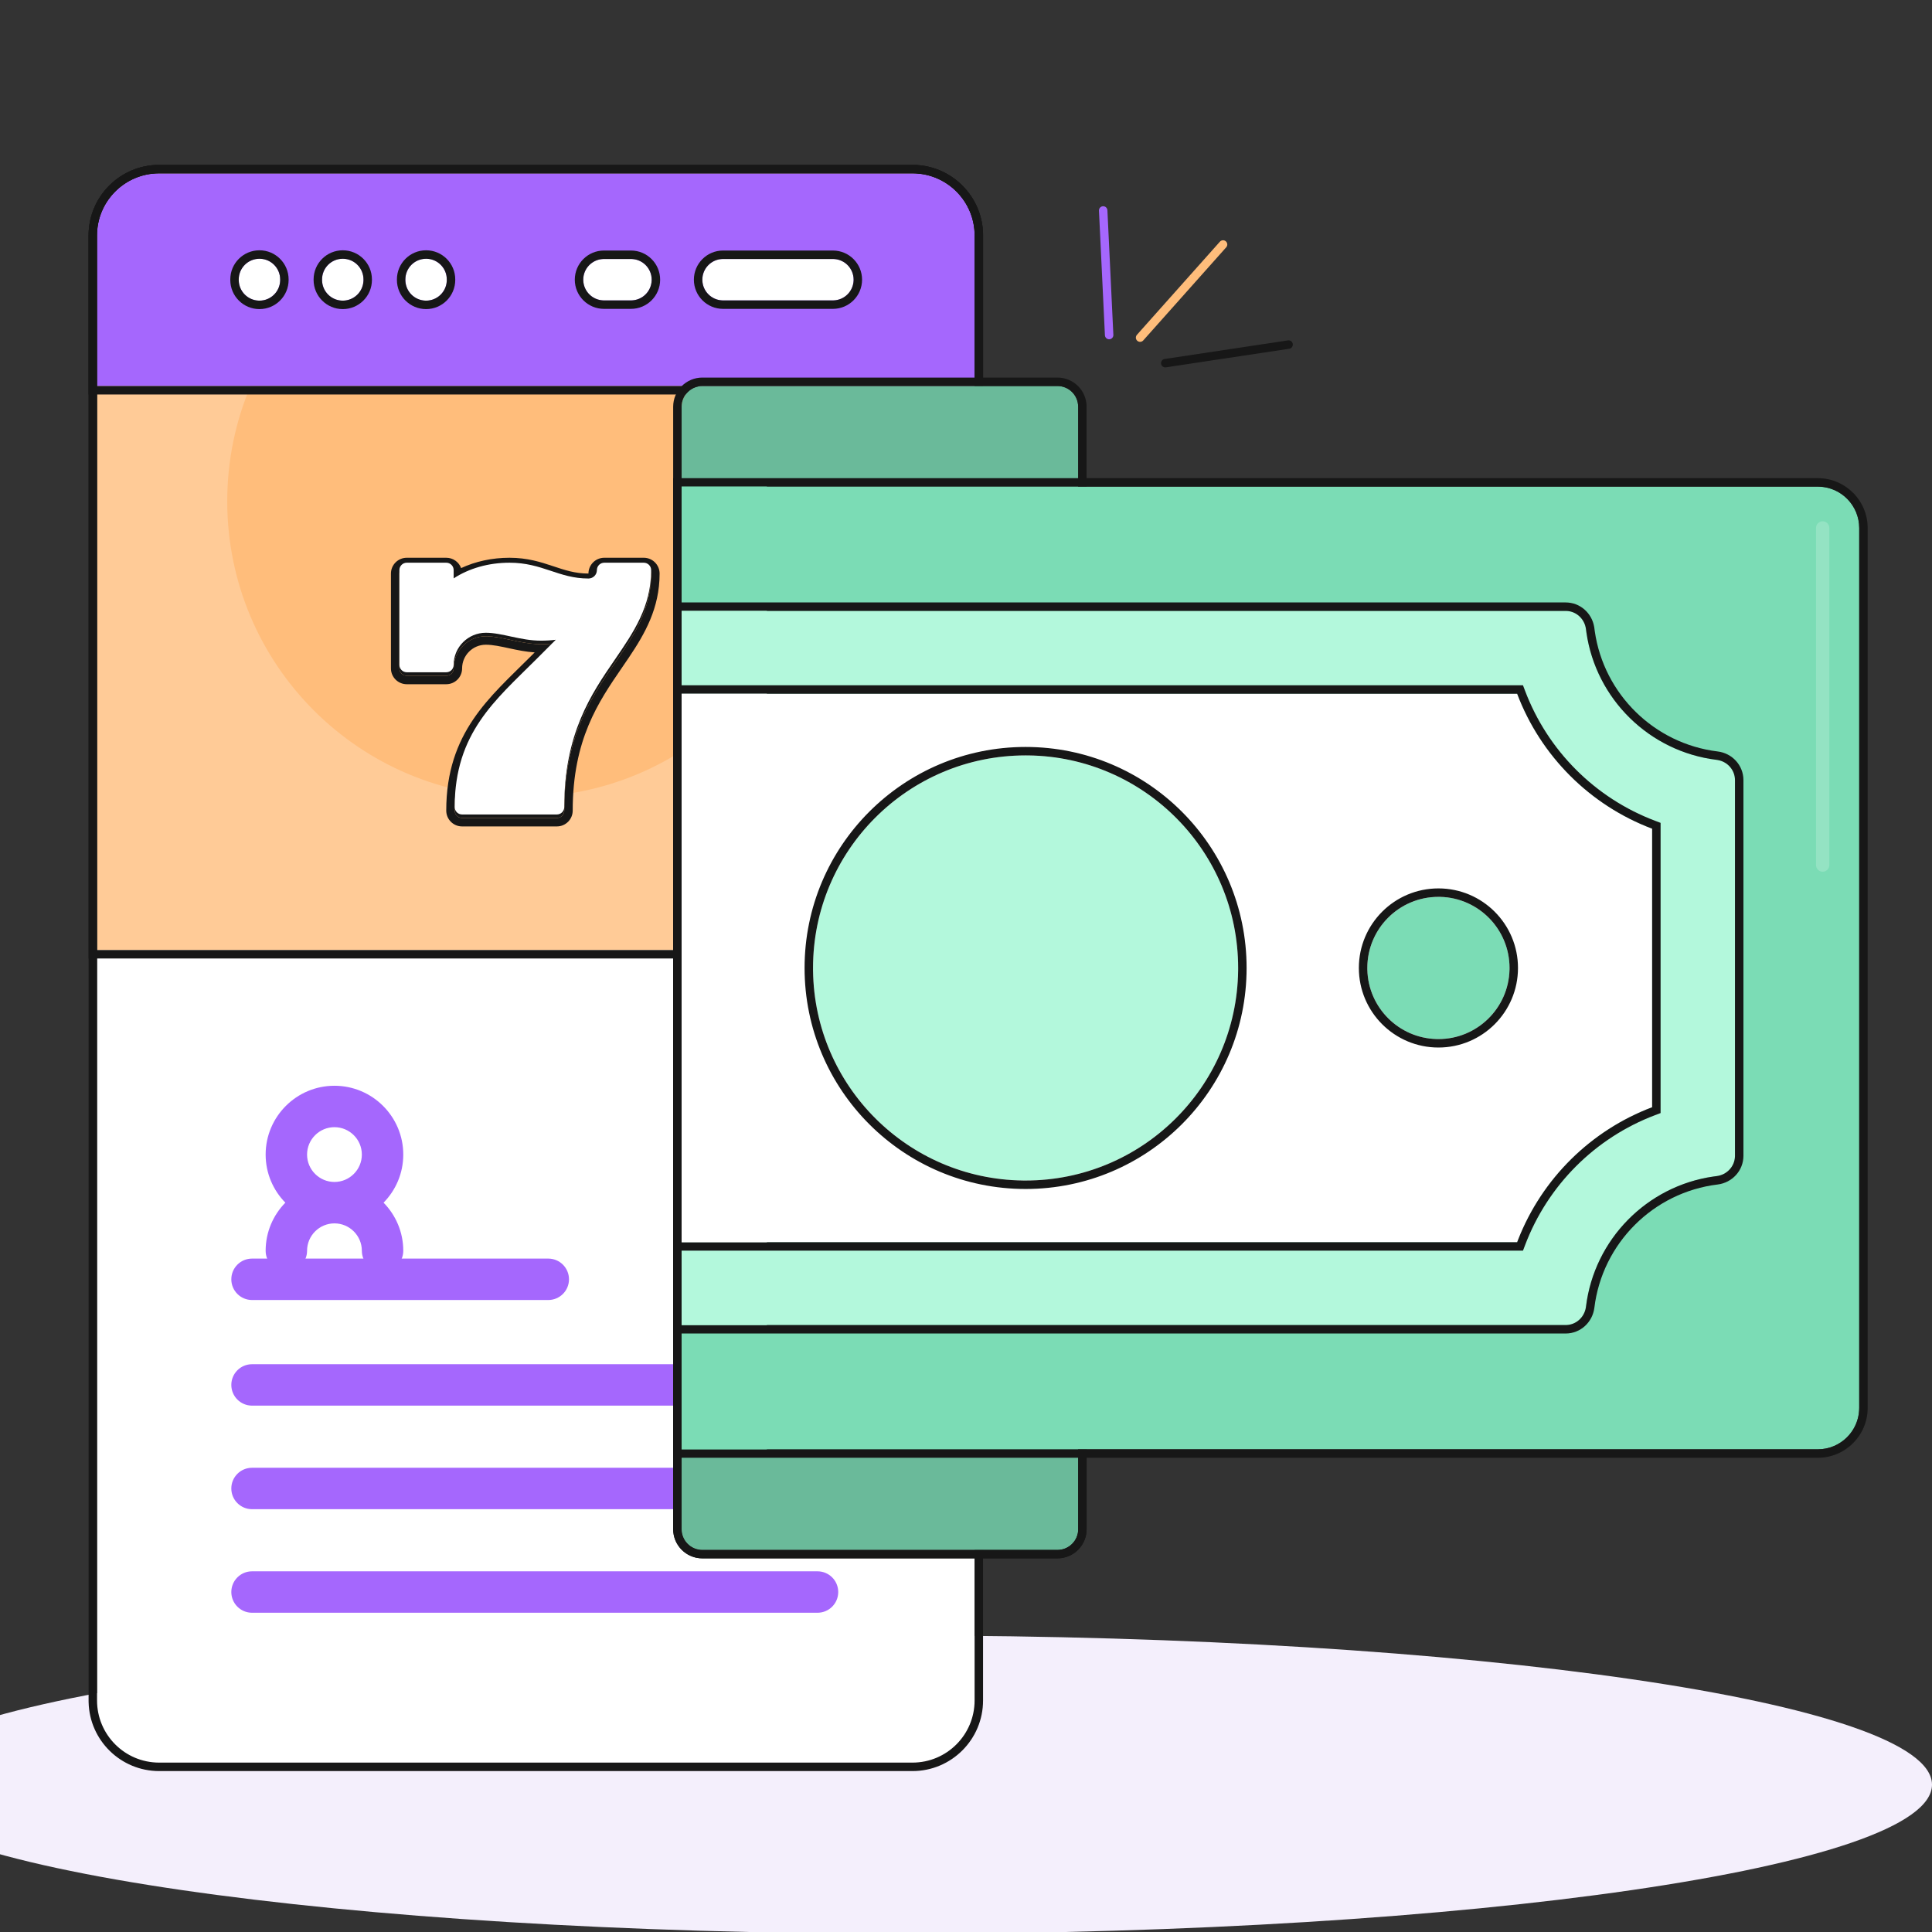 <svg width="457" height="457" viewBox="0 0 457 457" fill="none" xmlns="http://www.w3.org/2000/svg">
<rect x="0" y="0" width="457" height="457" fill="#333333" stroke="none"/>
<g clip-path="url(#clip0_1_12698)">
<path d="M457 422.146C457 441.627 348.429 457.419 214.5 457.419C80.571 457.419 -28 441.627 -28 422.146C-28 402.666 80.571 386.874 214.5 386.874C348.429 386.874 457 402.666 457 422.146Z" fill="#F4EFFC"/>
<path d="M230.534 55.705V402.23C230.534 410.343 223.959 416.927 215.837 416.927H37.651C29.528 416.927 22.954 410.343 22.954 402.23V55.705C22.954 47.582 29.528 41.008 37.651 41.008H215.837C223.959 41.008 230.534 47.582 230.534 55.705Z" fill="white"/>
<path d="M230.534 55.697V224.722H22.954V55.697C22.954 47.585 29.528 41.001 37.651 41.001H215.837C223.959 41.001 230.534 47.585 230.534 55.697Z" fill="#FFCB97"/>
<path d="M230.534 55.698C230.534 47.712 224.163 41.207 216.217 41.005L215.837 41.001V39.001C225.065 39.001 232.534 46.481 232.534 55.698V226.722H20.954V55.698C20.954 46.481 28.423 39.001 37.651 39.001V41.001L37.271 41.005C29.325 41.207 22.954 47.712 22.954 55.698V224.722H230.534V55.698ZM215.837 39.001V41.001H37.651V39.001H215.837Z" fill="#171717"/>
<path d="M123.726 188.554C162.371 188.554 193.7 157.225 193.7 118.58C193.7 79.934 162.371 48.605 123.726 48.605C85.08 48.605 53.752 79.934 53.752 118.58C53.752 157.225 85.08 188.554 123.726 188.554Z" fill="#FFBD7B"/>
<path d="M230.539 91.313V55.701C230.539 47.585 223.959 41.004 215.842 41.004H37.646C29.529 41.004 22.949 47.585 22.949 55.701V91.313H230.539Z" fill="#A567FD"/>
<path d="M230.539 91.313V55.702C230.539 47.712 224.163 41.211 216.222 41.009L215.842 41.004V39.004C225.063 39.004 232.539 46.48 232.539 55.702V93.313H20.949V55.702C20.949 46.48 28.425 39.004 37.647 39.004V41.004C29.53 41.004 22.949 47.585 22.949 55.702V91.313H230.539ZM215.842 39.004V41.004H37.647V39.004H215.842Z" fill="#171717"/>
<path d="M20.954 402.236V93.319H20.949V55.706C20.949 51.53 22.486 47.707 25.021 44.78C28.079 41.246 32.603 39.005 37.651 39.005V41.005C33.208 41.005 29.227 42.976 26.533 46.089C24.3 48.667 22.949 52.029 22.949 55.706V91.319H22.954V402.236C22.954 410.349 29.529 416.933 37.651 416.933H215.837C223.959 416.933 230.534 410.349 230.534 402.236V91.319H230.539V55.706C230.539 52.029 229.188 48.667 226.955 46.089C224.261 42.976 220.28 41.005 215.837 41.005V39.005C220.885 39.005 225.409 41.246 228.467 44.78L228.701 45.057C231.019 47.853 232.444 51.422 232.534 55.316L232.539 55.706V93.319H232.534V402.236C232.534 411.452 225.065 418.933 215.837 418.933H37.651C28.567 418.933 21.188 411.684 20.96 402.667L20.954 402.236ZM215.837 39.005V41.005H37.651V39.005H215.837Z" fill="#171717"/>
<path d="M61.371 71.115C58.666 71.115 56.472 68.922 56.472 66.216V66.103C56.472 63.397 58.666 61.204 61.371 61.204C64.076 61.204 66.27 63.397 66.27 66.103V66.216C66.27 68.922 64.077 71.115 61.371 71.115Z" fill="white"/>
<path d="M66.27 66.103C66.27 63.482 64.212 61.342 61.623 61.211L61.372 61.204C58.666 61.204 56.472 63.397 56.472 66.103V66.216L56.479 66.468C56.606 68.973 58.614 70.981 61.119 71.108L61.372 71.115C63.993 71.115 66.133 69.057 66.264 66.468L66.27 66.216V66.103ZM68.27 66.216C68.27 70.026 65.182 73.115 61.372 73.115C57.562 73.115 54.472 70.027 54.472 66.216V66.103C54.472 62.292 57.562 59.204 61.372 59.204C65.181 59.204 68.27 62.293 68.27 66.103V66.216Z" fill="#171717"/>
<path d="M81.079 71.115C78.374 71.115 76.18 68.922 76.18 66.216V66.103C76.18 63.397 78.374 61.204 81.079 61.204C83.784 61.204 85.978 63.397 85.978 66.103V66.216C85.978 68.922 83.784 71.115 81.079 71.115Z" fill="white"/>
<path d="M85.978 66.103C85.978 63.482 83.919 61.342 81.331 61.211L81.079 61.204C78.374 61.204 76.18 63.397 76.18 66.103V66.216L76.186 66.468C76.314 68.973 78.322 70.981 80.826 71.108L81.079 71.115C83.7 71.115 85.841 69.057 85.972 66.468L85.978 66.216V66.103ZM87.978 66.216C87.978 70.027 84.888 73.115 81.079 73.115C77.27 73.115 74.18 70.027 74.18 66.216V66.103C74.18 62.292 77.27 59.204 81.079 59.204C84.888 59.204 87.978 62.293 87.978 66.103V66.216Z" fill="#171717"/>
<path d="M100.786 71.115C98.081 71.115 95.887 68.922 95.887 66.216V66.103C95.887 63.397 98.081 61.204 100.786 61.204C103.491 61.204 105.685 63.397 105.685 66.103V66.216C105.685 68.922 103.491 71.115 100.786 71.115Z" fill="white"/>
<path d="M105.685 66.103C105.685 63.482 103.627 61.342 101.039 61.211L100.787 61.204C98.081 61.204 95.887 63.397 95.887 66.103V66.216L95.894 66.468C96.021 68.973 98.029 70.981 100.534 71.108L100.787 71.115C103.407 71.115 105.548 69.057 105.679 66.468L105.685 66.216V66.103ZM107.685 66.216C107.685 70.027 104.596 73.115 100.787 73.115C96.977 73.115 93.887 70.027 93.887 66.216V66.103C93.887 62.292 96.977 59.204 100.787 59.204C104.596 59.204 107.685 62.293 107.685 66.103V66.216Z" fill="#171717"/>
<path d="M197.017 71.059H171.032C168.326 71.059 166.133 68.865 166.133 66.16C166.133 63.455 168.326 61.261 171.032 61.261H197.017C199.723 61.261 201.916 63.455 201.916 66.16C201.916 68.865 199.722 71.059 197.017 71.059Z" fill="white"/>
<path d="M164.133 66.16C164.133 62.351 167.222 59.261 171.033 59.261V61.261L170.78 61.268C168.191 61.399 166.133 63.54 166.133 66.16L166.14 66.412C166.267 68.916 168.275 70.926 170.78 71.053L171.033 71.059H197.016L197.269 71.053C199.773 70.925 201.782 68.916 201.909 66.412L201.916 66.16C201.916 63.54 199.858 61.399 197.269 61.268L197.016 61.261V59.261C200.827 59.261 203.916 62.351 203.916 66.16C203.915 69.97 200.826 73.059 197.016 73.059H171.033C167.222 73.059 164.134 69.969 164.133 66.16ZM197.016 59.261V61.261H171.033V59.261H197.016Z" fill="#171717"/>
<path d="M149.252 71.059H142.863C140.157 71.059 137.964 68.865 137.964 66.16C137.964 63.455 140.157 61.261 142.863 61.261H149.252C151.958 61.261 154.151 63.455 154.151 66.16C154.151 68.865 151.957 71.059 149.252 71.059Z" fill="white"/>
<path d="M135.964 66.16C135.964 62.351 139.053 59.261 142.864 59.261V61.261L142.611 61.268C140.022 61.399 137.964 63.54 137.964 66.16L137.971 66.412C138.098 68.916 140.106 70.926 142.611 71.053L142.864 71.059H149.251L149.503 71.053C152.008 70.926 154.017 68.917 154.144 66.412L154.151 66.16C154.151 63.539 152.093 61.399 149.503 61.268L149.251 61.261V59.261C153.062 59.261 156.151 62.351 156.151 66.16C156.151 69.97 153.061 73.059 149.251 73.059H142.864C139.053 73.059 135.965 69.969 135.964 66.16ZM149.251 59.261V61.261H142.864V59.261H149.251Z" fill="#171717"/>
<path d="M129.691 307.508H59.616C56.91 307.508 54.717 305.314 54.717 302.609C54.717 299.904 56.91 297.71 59.616 297.71H129.691C132.398 297.71 134.59 299.904 134.59 302.609C134.59 305.314 132.398 307.508 129.691 307.508Z" fill="#A567FD"/>
<path d="M193.873 279.584C196.578 279.584 198.772 277.391 198.772 274.685C198.772 271.979 196.578 269.786 193.873 269.786C191.167 269.786 188.974 271.979 188.974 274.685C188.974 277.391 191.167 279.584 193.873 279.584Z" fill="#FF7EB8"/>
<path d="M193.378 332.492H59.616C56.91 332.492 54.717 330.299 54.717 327.593C54.717 324.888 56.91 322.694 59.616 322.694H193.378C196.084 322.694 198.277 324.888 198.277 327.593C198.277 330.299 196.084 332.492 193.378 332.492Z" fill="#A567FD"/>
<path d="M193.378 356.987H59.616C56.91 356.987 54.717 354.794 54.717 352.088C54.717 349.383 56.91 347.189 59.616 347.189H193.378C196.084 347.189 198.277 349.383 198.277 352.088C198.277 354.794 196.084 356.987 193.378 356.987Z" fill="#A567FD"/>
<path d="M193.378 381.482H59.616C56.91 381.482 54.717 379.288 54.717 376.583C54.717 373.878 56.91 371.684 59.616 371.684H193.378C196.084 371.684 198.277 373.878 198.277 376.583C198.277 379.288 196.084 381.482 193.378 381.482Z" fill="#A567FD"/>
<path fill-rule="evenodd" clip-rule="evenodd" d="M255.029 361.716V96.21C255.029 93.506 252.844 91.311 250.13 91.311H181.398H166.132C163.428 91.311 161.233 93.506 161.233 96.21V361.716C161.233 364.42 163.428 366.615 166.132 366.615H181.398H250.13C252.844 366.615 255.029 364.42 255.029 361.716Z" fill="#6ABA9A"/>
<path d="M250.131 89.311C253.952 89.312 257.029 92.405 257.029 96.211V361.716C257.029 365.522 253.952 368.615 250.131 368.615H166.133C162.324 368.615 159.233 365.525 159.233 361.716V96.211C159.233 92.402 162.324 89.311 166.133 89.311H250.131ZM166.133 91.311C163.429 91.311 161.233 93.507 161.233 96.211V361.716C161.233 364.42 163.429 366.615 166.133 366.615H250.131C252.845 366.615 255.029 364.42 255.029 361.716V96.211C255.029 93.507 252.845 91.312 250.131 91.311H166.133Z" fill="#171717"/>
<path fill-rule="evenodd" clip-rule="evenodd" d="M161.234 329.235V329.231H255.034V361.717C255.034 364.422 252.84 366.616 250.135 366.616H166.133C163.741 366.616 161.748 364.9 161.319 362.632C161.263 362.335 161.234 362.028 161.234 361.715V329.235H161.234Z" fill="#6ABA9A"/>
<path d="M257.034 361.717C257.034 365.527 253.945 368.616 250.135 368.616H166.133C162.761 368.616 159.958 366.199 159.354 363.003L159.355 363.002C159.276 362.584 159.234 362.154 159.234 361.715V327.235H159.235V327.231H257.034V361.717ZM161.235 329.231V329.235H161.234V361.715C161.234 362.029 161.263 362.335 161.32 362.632C161.748 364.9 163.741 366.616 166.133 366.616H250.135C252.84 366.616 255.034 364.422 255.034 361.717V329.231H161.235Z" fill="#171717"/>
<path d="M429.987 115.105H161.234V342.825H429.987C435.398 342.825 439.785 338.439 439.785 333.027V124.903C439.785 119.492 435.398 115.105 429.987 115.105Z" fill="#7BDCB5"/>
<path d="M439.785 333.027V124.903C439.785 119.661 435.668 115.381 430.491 115.118L429.987 115.105V113.105C436.503 113.106 441.785 118.387 441.785 124.903V333.027C441.785 339.543 436.503 344.825 429.987 344.825H159.234V113.105H429.987V115.105H161.234V342.825H429.987C435.23 342.825 439.51 338.708 439.772 333.531L439.785 333.027Z" fill="#171717"/>
<path d="M161.234 115.105H181.398V342.825H161.234V115.105Z" fill="#7BDCB5"/>
<path d="M410.397 184.538V273.387C410.397 275.865 408.515 277.894 406.056 278.197C389.919 280.157 377.123 292.953 375.153 309.081C374.849 311.55 372.821 313.431 370.342 313.431H161.234V144.504H370.342C372.821 144.504 374.849 146.385 375.153 148.844C377.123 164.982 389.919 177.768 406.056 179.737C408.515 180.031 410.397 182.06 410.397 184.538Z" fill="#B3F8DC"/>
<path d="M410.397 273.387V184.538C410.397 182.137 408.631 180.159 406.285 179.771L406.056 179.737C390.171 177.799 377.523 165.379 375.253 149.599L375.153 148.845C374.859 146.462 372.947 144.623 370.574 144.51L370.342 144.504V142.504C373.77 142.504 376.538 145.023 377.091 148.281L377.138 148.6V148.603L377.233 149.313C379.374 164.201 391.311 175.923 406.298 177.752H406.297C409.714 178.162 412.397 181.002 412.397 184.538V273.387C412.397 276.925 409.712 279.761 406.301 280.183H406.297C391.073 282.031 378.996 294.108 377.138 309.323V309.325C376.717 312.744 373.883 315.431 370.342 315.431H159.234V142.504H370.342V144.504H161.234V313.431H370.342L370.574 313.426C372.87 313.317 374.735 311.589 375.12 309.311L375.153 309.081C377.091 293.206 389.522 280.557 405.302 278.297L406.056 278.197C408.439 277.903 410.279 275.99 410.391 273.617L410.397 273.387Z" fill="#171717"/>
<path d="M161.234 144.504H181.398V313.431H161.234V144.504Z" fill="#B3F8DC"/>
<path d="M390.801 196.023V261.904C376.074 267.48 364.434 279.12 358.869 293.836H161.234V164.101H358.869C364.434 178.818 376.074 190.458 390.801 196.023Z" fill="white"/>
<path d="M159.234 162.101H360.25L360.74 163.394C366.102 177.574 377.318 188.789 391.507 194.152L392.8 194.641V263.286L391.508 263.775C377.318 269.147 366.102 280.364 360.74 294.543L360.25 295.836H159.234V162.101ZM161.234 293.836H358.869L359.134 293.149C364.799 278.758 376.304 267.393 390.8 261.905V196.023C376.074 190.458 364.434 178.818 358.869 164.101H161.234V293.836Z" fill="#171717"/>
<path d="M161.234 164.101H181.398V293.836H161.234V164.101Z" fill="white"/>
<path d="M242.595 279.244C270.363 279.244 292.874 256.733 292.874 228.965C292.874 201.196 270.363 178.686 242.595 178.686C214.826 178.686 192.316 201.196 192.316 228.965C192.316 256.733 214.826 279.244 242.595 279.244Z" fill="#B3F8DC"/>
<path d="M292.874 228.965C292.874 201.413 270.714 179.037 243.244 178.689L242.595 178.686C214.826 178.686 192.316 201.196 192.316 228.965L192.32 229.614C192.665 256.867 214.692 278.895 241.946 279.24L242.595 279.244C270.147 279.244 292.523 257.083 292.87 229.614L292.874 228.965ZM294.874 228.965C294.874 257.838 271.468 281.244 242.595 281.244C213.722 281.244 190.316 257.838 190.316 228.965C190.316 200.092 213.722 176.686 242.595 176.686C271.468 176.686 294.874 200.092 294.874 228.965Z" fill="#171717"/>
<path d="M340.248 245.785C349.538 245.785 357.069 238.254 357.069 228.965C357.069 219.675 349.538 212.145 340.248 212.145C330.959 212.145 323.428 219.675 323.428 228.965C323.428 238.254 330.959 245.785 340.248 245.785Z" fill="#7BDCB5"/>
<path d="M357.069 228.965C357.069 219.82 349.771 212.38 340.682 212.15L340.249 212.145C330.959 212.145 323.428 219.675 323.428 228.965L323.434 229.398C323.66 238.343 330.869 245.553 339.814 245.779L340.249 245.785C349.393 245.785 356.833 238.487 357.063 229.398L357.069 228.965ZM359.069 228.965C359.069 239.359 350.643 247.785 340.249 247.785C329.854 247.785 321.428 239.359 321.428 228.965C321.428 218.571 329.854 210.145 340.249 210.145C350.643 210.145 359.069 218.571 359.069 228.965Z" fill="#171717"/>
<path d="M95.391 273.104C95.391 264.128 88.088 256.827 79.113 256.827C70.138 256.827 62.836 264.129 62.836 273.104C62.836 277.531 64.617 281.545 67.495 284.482C64.618 287.42 62.836 291.434 62.836 295.861C62.836 298.566 65.028 300.76 67.735 300.76C70.441 300.76 72.634 298.566 72.634 295.861C72.634 292.289 75.541 289.381 79.113 289.381C82.685 289.381 85.593 292.289 85.593 295.861C85.593 298.566 87.785 300.76 90.492 300.76C93.198 300.76 95.391 298.566 95.391 295.861C95.391 291.434 93.609 287.42 90.731 284.482C93.609 281.546 95.391 277.531 95.391 273.104ZM79.113 266.625C82.685 266.625 85.593 269.532 85.593 273.104C85.593 276.676 82.685 279.583 79.113 279.583C75.541 279.583 72.634 276.676 72.634 273.104C72.634 269.532 75.54 266.625 79.113 266.625Z" fill="#A567FD"/>
<path d="M131.725 193.484H109.3C108.337 193.484 107.556 192.703 107.556 191.74C107.556 174.209 117.212 166.411 126.754 156.869L131.467 152.157C130.371 152.301 129.211 152.373 127.987 152.373C123.078 152.373 118.84 150.504 114.907 150.504C110.717 150.504 107.308 153.913 107.308 158.103C107.308 159.066 106.527 159.848 105.563 159.848H96.219C95.256 159.848 94.475 159.066 94.475 158.103V135.679C94.475 134.715 95.256 133.934 96.219 133.934H105.563C106.526 133.934 107.308 134.715 107.308 135.679V137.642C110.952 135.257 115.585 133.934 120.512 133.934C128.341 133.934 132.114 137.672 139.199 137.672C140.298 137.672 141.192 136.777 141.192 135.679C141.192 134.715 141.973 133.934 142.937 133.934H152.28C153.244 133.934 154.025 134.715 154.025 135.679C154.025 144.331 149.866 150.395 145.463 156.815C139.841 165.011 133.469 174.301 133.469 191.74C133.469 192.703 132.688 193.484 131.725 193.484Z" fill="#171717"/>
<path d="M94.484 158.282C94.567 159.103 95.22 159.755 96.041 159.838L96.22 159.847H105.563L105.741 159.838C106.562 159.755 107.216 159.103 107.299 158.282L107.308 158.103C107.308 153.913 110.717 150.504 114.906 150.504L115.277 150.509C118.982 150.615 122.966 152.262 127.53 152.368L127.988 152.373C129.211 152.373 130.372 152.301 131.467 152.157L126.754 156.87L124.966 158.641C116.043 167.424 107.556 175.305 107.556 191.74C107.556 192.643 108.243 193.386 109.122 193.475L109.3 193.484H131.725L131.904 193.475C132.725 193.391 133.377 192.739 133.46 191.917L133.469 191.74C133.469 175.391 139.07 166.204 144.402 158.366L145.463 156.815C149.729 150.595 153.765 144.71 154.013 136.482L154.025 135.679C154.025 134.776 153.338 134.032 152.458 133.943L152.281 133.934V131.934C154.348 131.934 156.025 133.611 156.025 135.679C156.025 143.863 152.546 149.897 148.749 155.544L147.112 157.946C141.55 166.055 135.469 174.926 135.469 191.74C135.469 193.808 133.793 195.484 131.725 195.484H109.3C107.232 195.484 105.556 193.808 105.556 191.74C105.556 173.241 115.932 164.862 125.339 155.456L126.473 154.321C124.364 154.179 122.408 153.77 120.659 153.393C118.421 152.91 116.613 152.504 114.906 152.504C111.821 152.504 109.308 155.018 109.308 158.103C109.308 160.171 107.631 161.847 105.563 161.847H96.22C94.152 161.847 92.475 160.171 92.475 158.103V135.679C92.475 133.611 94.152 131.934 96.22 131.934V133.934L96.041 133.943C95.162 134.032 94.475 134.776 94.475 135.679V158.103L94.484 158.282ZM138.544 137.661C132.089 137.448 128.343 134.157 121.235 133.945L120.512 133.934C115.584 133.934 110.952 135.258 107.308 137.642V135.679C107.308 134.776 106.621 134.032 105.741 133.943L105.563 133.934V131.934C107.174 131.934 108.547 132.951 109.075 134.378C112.5 132.781 116.43 131.934 120.512 131.934C124.772 131.934 127.935 132.963 130.766 133.905C133.597 134.847 136.021 135.669 139.193 135.67C139.197 133.606 140.872 131.934 142.937 131.934V133.934L142.758 133.943C141.879 134.032 141.193 134.776 141.193 135.679L141.182 135.882C141.08 136.886 140.229 137.671 139.199 137.671L138.544 137.661ZM152.281 131.934V133.934H142.937V131.934H152.281ZM105.563 131.934V133.934H96.22V131.934H105.563Z" fill="#171717"/>
<path d="M131.725 192.656H109.3C108.337 192.656 107.556 191.874 107.556 190.911C107.556 173.38 117.212 165.582 126.754 156.041L131.467 151.328C130.371 151.472 129.211 151.544 127.987 151.544C123.078 151.544 118.84 149.676 114.907 149.676C110.717 149.676 107.308 153.084 107.308 157.274C107.308 158.238 106.527 159.019 105.563 159.019H96.219C95.256 159.019 94.475 158.238 94.475 157.274V134.85C94.475 133.887 95.256 133.105 96.219 133.105H105.563C106.526 133.105 107.308 133.887 107.308 134.85V136.813C110.952 134.429 115.585 133.105 120.512 133.105C128.341 133.105 132.114 136.843 139.199 136.843C140.298 136.843 141.192 135.949 141.192 134.85C141.192 133.887 141.973 133.105 142.937 133.105H152.28C153.244 133.105 154.025 133.887 154.025 134.85C154.025 143.502 149.866 149.566 145.463 155.986C139.841 164.183 133.469 173.473 133.469 190.911C133.469 191.874 132.688 192.656 131.725 192.656Z" fill="white"/>
<path d="M429.566 124.882C429.566 124.012 430.27 123.308 431.14 123.308C432.009 123.308 432.713 124.012 432.713 124.882V204.626C432.713 205.496 432.009 206.2 431.14 206.2C430.27 206.2 429.566 205.496 429.566 204.626V124.882Z" fill="white" fill-opacity="0.19"/>
<path d="M288.558 57.168C288.925 56.756 289.557 56.719 289.97 57.087C290.382 57.454 290.418 58.086 290.051 58.498L270.426 80.527C270.059 80.939 269.427 80.975 269.014 80.608C268.602 80.241 268.565 79.609 268.933 79.196L288.558 57.168Z" fill="#FFBD7B"/>
<path d="M304.659 80.518C305.205 80.436 305.715 80.811 305.797 81.358C305.879 81.904 305.503 82.413 304.957 82.495L275.784 86.892C275.238 86.974 274.729 86.598 274.647 86.052C274.564 85.506 274.94 84.997 275.486 84.915L304.659 80.518Z" fill="#171717"/>
<path d="M259.952 49.833C259.925 49.281 260.351 48.813 260.903 48.786C261.454 48.76 261.923 49.186 261.949 49.737L263.358 79.206C263.384 79.758 262.959 80.226 262.407 80.253C261.855 80.279 261.387 79.853 261.361 79.302L259.952 49.833Z" fill="#A567FD"/>
</g>
<defs>
<clipPath id="clip0_1_12698">
<rect width="457" height="457" fill="white"/>
</clipPath>
</defs>
</svg>
